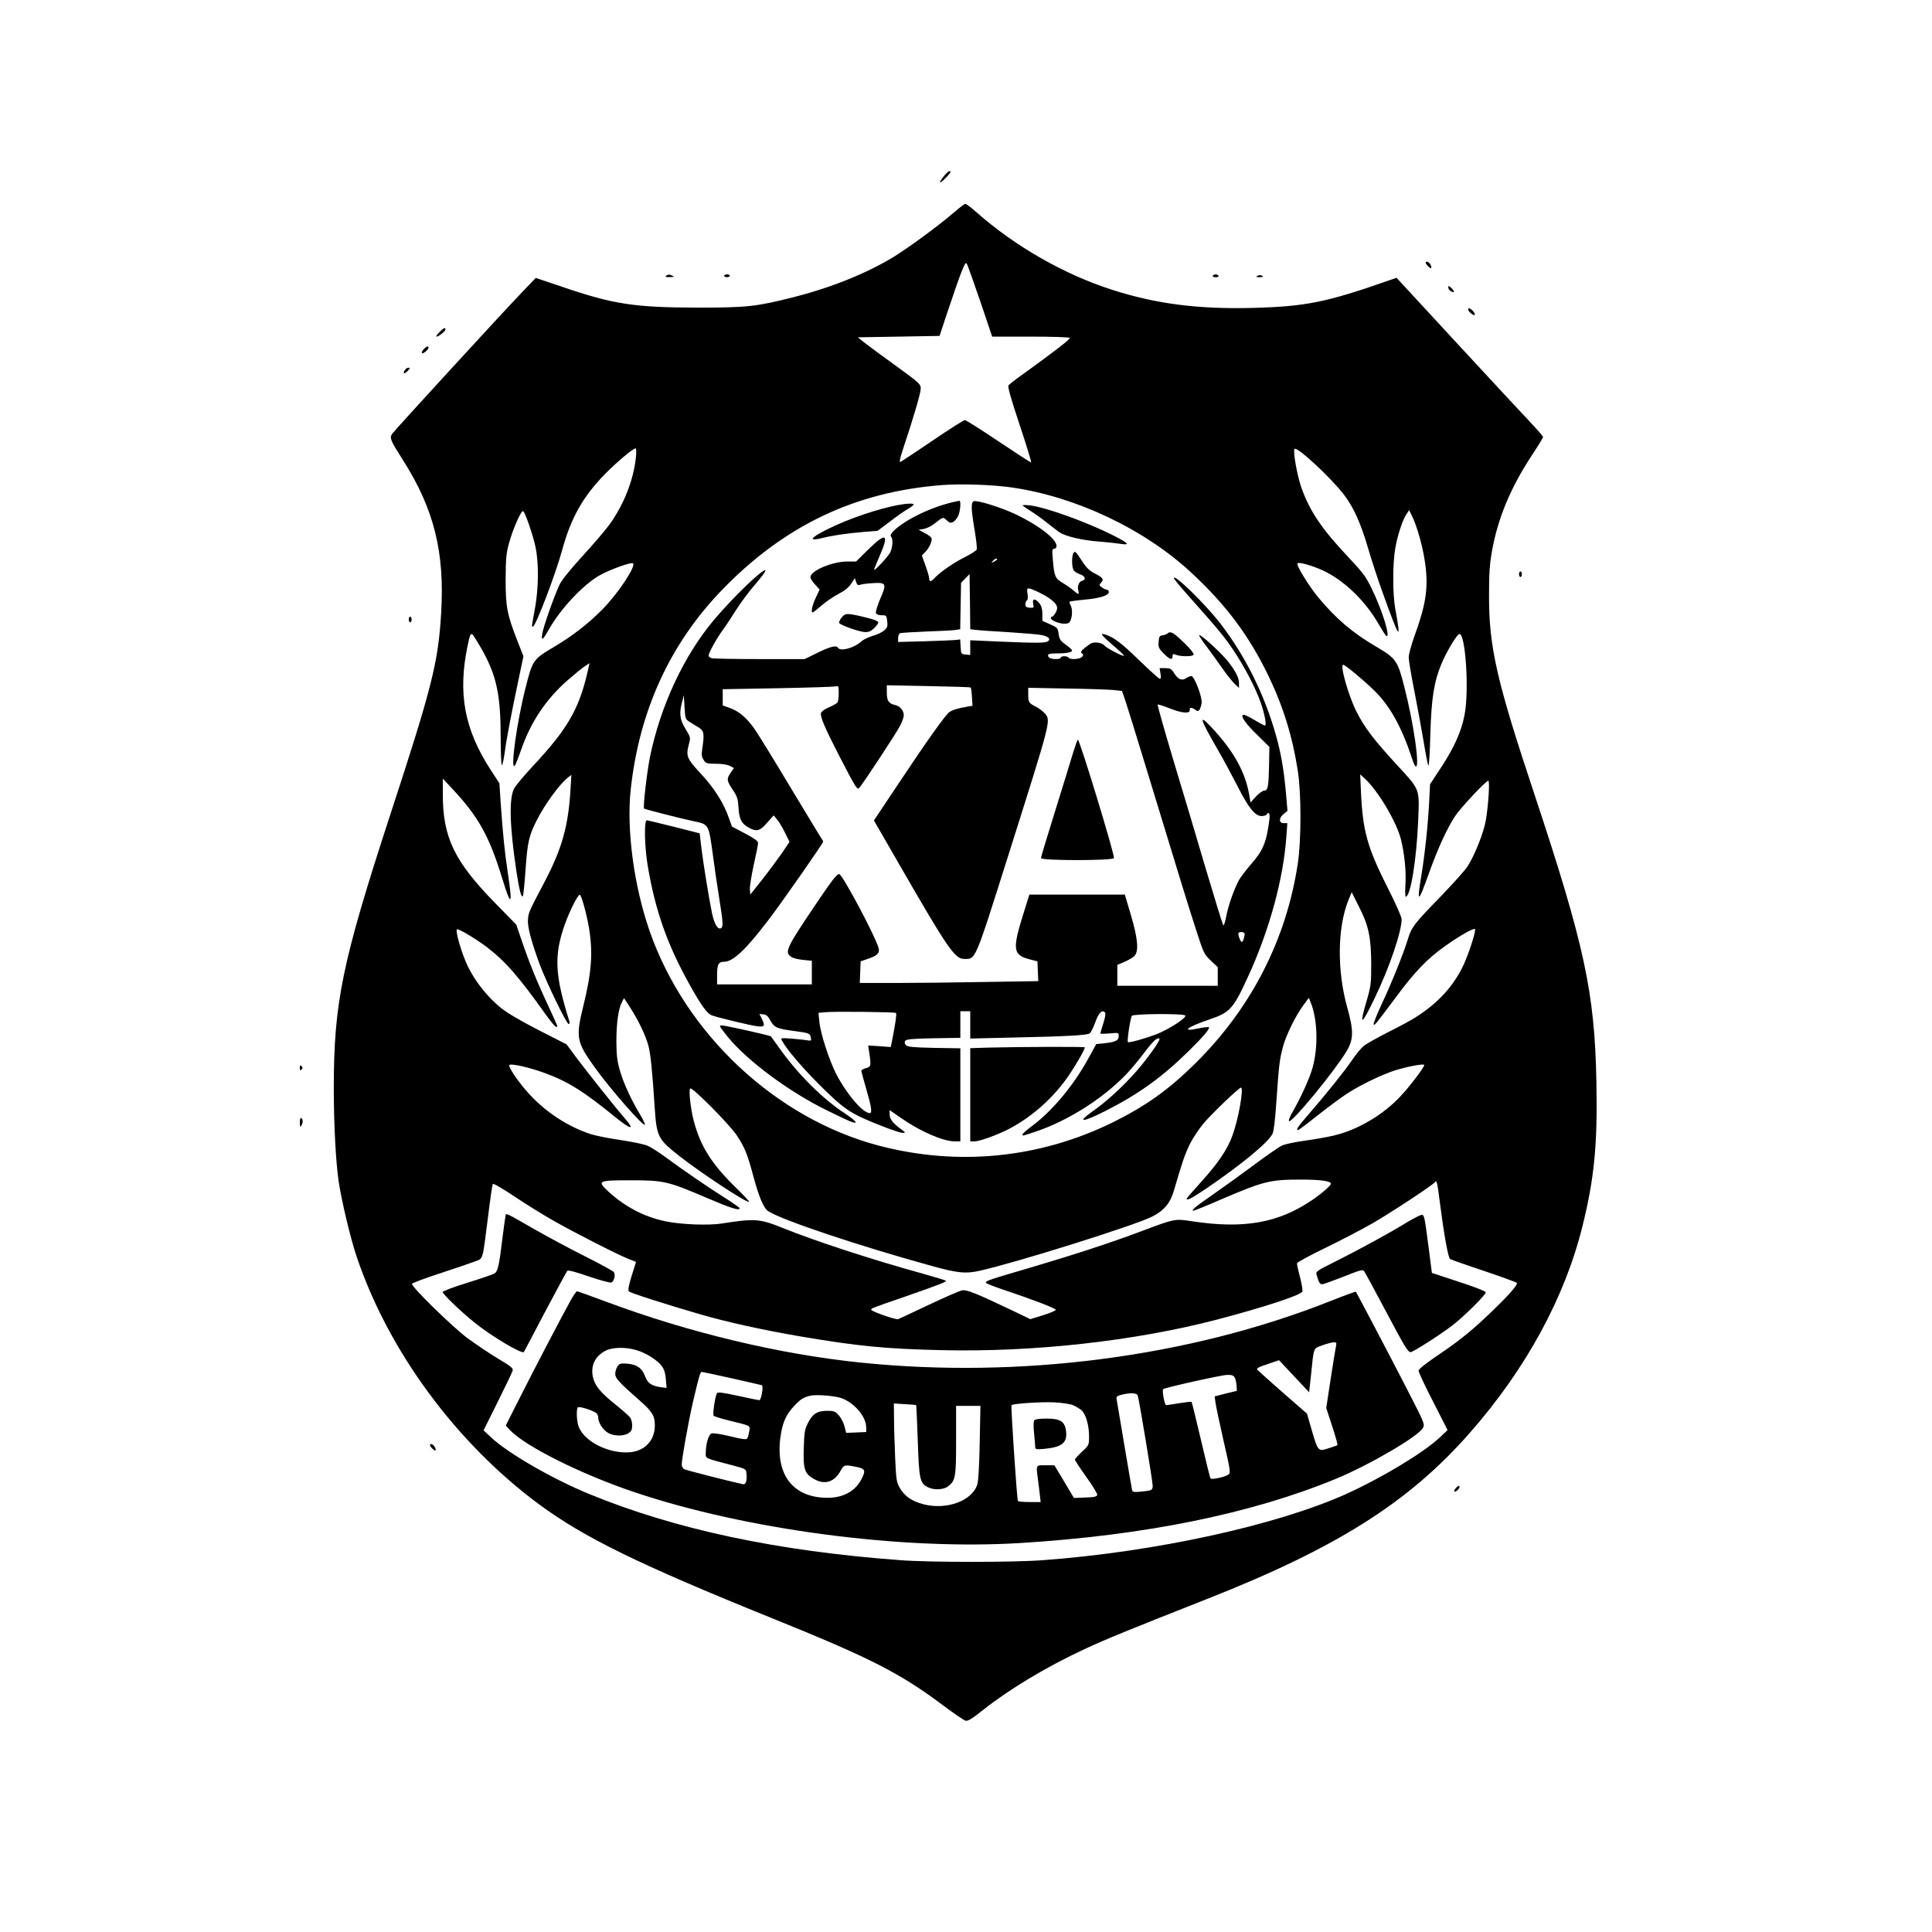 <?xml version="1.0" encoding="UTF-8" standalone="yes"?>
<svg version="1.0" xmlns="http://www.w3.org/2000/svg" width="1024pt" height="1024pt" viewBox="0 0 1366 1366" preserveAspectRatio="xMidYMid meet">
  <g transform="translate(0,1366) scale(0.1,-0.1)" fill="#000000" stroke="none">
    <path d="M6670 12410 c-17 -22 -28 -40 -23 -40 11 0 73 63 73 73 0 17 -21 4
-50 -33z"/>
    <path d="M6745 12158 c-114 -98 -323 -251 -434 -319 -196 -117 -441 -215 -708
-282 -257 -65 -323 -72 -673 -72 -444 1 -592 23 -958 148 l-184 62 -91 -95
c-139 -144 -907 -982 -925 -1008 -19 -28 -11 -47 77 -185 220 -346 296 -651
270 -1082 -20 -347 -65 -524 -358 -1420 -342 -1047 -401 -1332 -401 -1940 0
-257 14 -518 35 -662 20 -132 82 -395 125 -523 223 -667 702 -1319 1287 -1753
322 -238 706 -426 1648 -807 703 -284 909 -389 1223 -625 70 -52 137 -98 149
-101 16 -4 45 13 120 73 189 150 450 307 721 433 155 72 307 134 862 353 918
361 1430 684 1861 1175 398 452 674 960 798 1464 84 339 107 579 98 1022 -12
629 -84 962 -436 2024 -269 807 -324 1048 -323 1412 0 154 4 220 21 314 41
231 131 447 280 674 45 68 81 127 81 132 0 6 -44 56 -97 112 -54 57 -287 308
-519 559 l-420 455 -55 -19 c-438 -154 -588 -184 -959 -194 -390 -10 -684 28
-997 128 -339 109 -683 305 -960 549 -37 33 -72 59 -78 59 -5 0 -41 -27 -80
-61z m185 -626 l85 -252 272 0 c149 0 274 -4 277 -9 5 -8 -110 -97 -336 -260
-48 -34 -91 -68 -97 -75 -8 -9 14 -86 78 -279 49 -147 86 -267 81 -267 -4 0
-108 68 -231 150 -123 83 -230 150 -237 150 -8 0 -110 -65 -228 -145 -118 -80
-220 -148 -228 -151 -9 -4 -3 26 21 98 75 225 123 390 123 421 0 31 -10 40
-172 158 -95 68 -195 142 -223 164 l-50 40 289 5 289 5 43 130 c108 323 137
398 148 383 6 -8 49 -128 96 -266z m-2434 -1106 c-16 -157 -84 -331 -184 -471
-27 -38 -113 -139 -191 -224 -89 -97 -150 -173 -165 -205 -37 -78 -115 -299
-122 -347 -9 -55 4 -46 46 29 83 148 245 320 361 385 74 41 224 95 235 84 22
-21 -110 -219 -220 -329 -98 -99 -212 -187 -339 -262 -147 -87 -152 -93 -201
-289 -61 -237 -109 -584 -77 -551 6 5 26 56 46 114 69 198 176 357 330 492 52
45 107 90 124 100 l29 19 -14 -63 c-61 -264 -144 -406 -387 -665 -63 -68 -123
-140 -133 -160 -36 -73 -30 -268 17 -582 21 -135 34 -189 46 -177 3 3 12 88
19 188 13 192 24 240 79 348 58 115 160 254 221 303 l24 18 -6 -98 c-15 -261
-60 -422 -181 -653 -114 -217 -116 -221 -120 -270 -5 -49 23 -156 83 -319 47
-126 190 -421 204 -421 6 0 9 8 6 18 -103 327 -110 465 -34 682 36 102 98 224
109 213 14 -15 49 -146 64 -237 28 -173 18 -311 -41 -550 -54 -220 -48 -252
76 -426 108 -153 360 -440 360 -411 0 7 -15 39 -34 70 -62 103 -116 219 -142
308 -21 73 -25 109 -26 209 0 129 14 230 39 278 l15 29 45 -69 c59 -92 108
-196 128 -269 15 -61 27 -171 44 -437 14 -206 23 -223 176 -343 166 -129 479
-334 491 -322 3 3 -38 46 -90 97 -174 169 -254 295 -302 479 -21 83 -36 213
-24 225 13 13 274 -250 329 -331 56 -84 76 -134 117 -288 41 -151 73 -227 106
-249 96 -62 631 -242 1153 -386 189 -52 240 -57 341 -35 250 55 1096 320 1220
383 85 43 128 95 154 184 60 205 75 249 110 323 22 46 66 112 102 155 61 71
248 250 262 250 22 0 -18 -225 -61 -341 -36 -98 -101 -194 -221 -326 -56 -62
-102 -115 -102 -118 0 -17 39 4 144 75 250 171 430 320 463 383 9 19 19 98 28
235 18 259 22 290 46 381 22 82 89 219 146 296 l37 50 14 -35 c48 -118 53
-316 12 -460 -21 -76 -81 -207 -141 -312 -19 -31 -30 -61 -25 -65 17 -17 319
349 406 493 51 85 52 144 6 309 -74 263 -70 568 8 761 l23 56 50 -100 c70
-136 87 -219 88 -407 0 -140 -2 -157 -32 -260 -55 -186 -39 -181 57 19 103
213 190 468 190 557 0 16 -42 111 -98 221 -143 283 -176 399 -189 668 l-6 135
33 -30 c95 -89 223 -304 255 -429 25 -100 38 -227 32 -318 -3 -49 -2 -88 2
-88 34 0 76 260 88 535 9 235 17 215 -154 401 -161 175 -226 261 -283 374 -57
114 -118 330 -93 330 13 0 141 -106 216 -179 113 -108 199 -264 272 -488 9
-29 21 -53 26 -53 28 0 -16 307 -82 564 -47 185 -58 201 -199 284 -165 96
-283 197 -405 343 -71 85 -163 235 -151 246 11 11 104 -16 179 -50 146 -68
293 -208 387 -367 29 -50 56 -93 61 -96 34 -21 -25 175 -101 331 -42 88 -63
115 -166 225 -190 201 -274 327 -333 493 -30 86 -61 260 -48 273 18 19 260
-206 351 -326 68 -90 117 -199 170 -380 25 -85 70 -222 100 -305 123 -342 135
-358 91 -120 -19 104 -19 319 0 428 16 92 51 200 80 243 l18 27 14 -28 c43
-82 89 -249 103 -377 18 -156 -2 -275 -81 -490 -21 -60 -39 -125 -39 -146 0
-21 18 -126 39 -233 21 -107 51 -268 66 -359 15 -91 30 -169 34 -173 5 -4 11
95 14 220 7 254 26 373 78 498 33 81 108 207 126 212 44 15 72 -398 38 -571
-22 -115 -71 -227 -162 -366 l-82 -125 -6 -120 c-8 -162 -31 -377 -55 -522
-34 -207 -24 -204 55 18 61 170 125 310 182 397 39 60 219 252 236 252 11 0 1
-173 -18 -281 -14 -84 -78 -246 -128 -323 -17 -28 -109 -130 -204 -228 -177
-182 -194 -205 -220 -292 -26 -87 -117 -315 -183 -453 -34 -73 -60 -138 -58
-145 5 -13 12 -3 164 200 124 168 218 266 340 352 111 79 214 136 214 119 0
-32 -46 -172 -81 -249 -70 -150 -181 -272 -339 -372 -30 -20 -118 -67 -196
-106 -77 -39 -155 -83 -173 -98 -18 -15 -55 -60 -82 -100 -50 -74 -173 -228
-314 -391 -72 -83 -84 -103 -67 -103 4 0 68 48 142 107 74 58 164 125 200 148
99 65 255 140 350 169 91 28 200 47 200 36 0 -16 -102 -151 -168 -221 -124
-133 -305 -239 -473 -278 -46 -11 -138 -27 -204 -36 -66 -9 -138 -24 -160 -34
-22 -10 -107 -69 -190 -131 -82 -61 -212 -155 -287 -207 -135 -94 -171 -123
-150 -123 6 0 93 35 194 79 301 129 346 141 564 141 140 0 214 -10 214 -30 0
-12 -70 -73 -136 -117 -236 -160 -481 -203 -844 -148 -124 19 -120 20 -360
-70 -218 -82 -478 -167 -790 -259 -288 -84 -310 -92 -310 -105 0 -5 64 -30
143 -56 174 -58 345 -123 352 -135 3 -5 -36 -22 -87 -38 l-93 -29 -135 65
c-255 121 -313 144 -347 139 -17 -3 -123 -49 -235 -102 -112 -53 -210 -99
-218 -102 -18 -5 -190 55 -190 67 0 10 -3 9 246 95 236 82 289 103 282 110 -3
3 -77 25 -164 50 -359 99 -757 229 -990 323 -164 66 -197 68 -434 31 -92 -14
-285 -7 -394 16 -151 31 -288 103 -406 212 -80 75 -73 78 163 78 231 0 260 -7
538 -126 171 -73 230 -91 228 -71 0 4 -46 36 -102 72 -120 75 -297 197 -418
286 -47 35 -106 73 -130 83 -24 11 -112 29 -194 41 -83 12 -177 31 -210 42
-157 52 -306 148 -426 275 -76 81 -162 205 -147 214 16 10 136 -17 240 -54
172 -62 281 -130 518 -323 98 -79 129 -85 66 -11 -74 85 -273 336 -346 433
l-74 100 -196 100 c-123 63 -221 120 -267 157 -91 72 -180 183 -233 290 -46
94 -96 267 -77 267 19 0 139 -73 209 -126 133 -102 225 -208 421 -483 50 -70
77 -96 77 -75 0 3 -29 69 -65 146 -79 168 -134 304 -186 457 l-39 114 -148
151 c-290 296 -373 468 -371 776 l0 105 70 -75 c182 -195 259 -333 350 -631
63 -206 75 -195 40 37 -22 140 -36 282 -51 498 l-9 138 -62 95 c-186 287 -233
542 -163 877 16 76 21 89 34 81 5 -3 34 -50 65 -103 106 -188 135 -323 135
-629 0 -106 4 -193 8 -193 5 0 14 42 21 93 11 88 49 286 106 554 l26 123 -44
112 c-72 185 -82 238 -82 433 1 145 4 183 24 255 27 99 86 234 100 226 14 -9
68 -164 87 -252 24 -113 23 -290 -4 -438 -25 -138 -24 -126 -14 -126 19 0 161
373 207 542 62 227 147 378 305 539 83 84 196 179 214 179 5 0 6 -29 2 -64z
m2654 -212 c456 -65 940 -294 1273 -603 246 -228 409 -446 547 -733 103 -214
169 -428 206 -668 25 -160 25 -490 0 -655 -81 -537 -328 -1020 -722 -1411
-191 -189 -351 -303 -587 -420 -518 -254 -1094 -311 -1654 -164 -730 193
-1368 792 -1621 1520 -110 317 -163 714 -133 995 60 557 276 1031 646 1414
439 454 939 693 1552 741 136 11 357 3 493 -16z m3031 -5061 c29 -225 58 -386
72 -395 6 -4 113 -42 237 -83 124 -42 229 -80 234 -85 13 -13 -80 -114 -239
-262 -97 -90 -188 -162 -297 -235 -109 -74 -158 -112 -158 -125 0 -10 46 -109
103 -219 l102 -200 -57 -54 c-116 -108 -410 -285 -662 -399 -495 -222 -1353
-409 -2141 -467 -206 -16 -804 -16 -1010 0 -868 64 -1588 217 -2195 466 -262
107 -577 289 -698 402 l-53 50 99 199 c55 110 102 209 106 221 6 19 -6 29
-106 89 -62 37 -157 102 -213 143 -104 77 -399 365 -392 384 1 5 88 38 192 72
105 34 216 72 247 84 67 26 57 -6 98 313 15 125 31 232 34 237 4 6 72 -34 154
-89 81 -54 203 -130 272 -169 142 -81 447 -237 531 -271 l56 -22 -31 -99 c-22
-71 -27 -102 -19 -110 11 -11 257 -90 498 -160 195 -57 450 -113 720 -159 401
-68 596 -87 985 -96 655 -16 1372 64 1955 216 328 86 593 173 603 198 3 9 -4
54 -16 101 -13 47 -22 92 -22 99 0 6 91 56 203 110 111 54 263 133 337 176
134 78 425 270 436 288 12 19 17 -4 35 -149z"/>
    <path d="M6735 10109 c-158 -37 -338 -125 -418 -204 -19 -20 -24 -32 -17 -39
15 -15 12 -73 -5 -110 -14 -30 -115 -138 -115 -124 0 4 16 43 35 87 74 168 54
183 -76 56 l-86 -85 -61 0 c-107 0 -262 -65 -262 -111 0 -10 15 -33 33 -52
l32 -35 -27 -58 c-26 -55 -36 -104 -22 -104 4 0 32 22 63 49 31 27 85 64 120
82 43 22 72 46 89 72 l26 39 9 -27 c8 -22 13 -25 31 -19 11 4 51 9 87 11 95 6
100 -3 53 -110 -20 -47 -34 -93 -31 -101 4 -10 19 -16 41 -16 33 0 34 -2 39
-42 4 -37 1 -46 -22 -66 -14 -12 -51 -30 -81 -38 -30 -9 -66 -26 -80 -39 -52
-47 -147 -73 -165 -45 -12 19 -52 10 -144 -35 l-92 -45 -317 0 c-174 0 -327 3
-339 6 -13 4 -23 12 -23 19 0 19 58 123 100 180 20 27 62 91 93 140 31 50 93
133 138 185 45 52 77 96 70 98 -22 7 -221 -184 -358 -345 -215 -253 -384 -613
-458 -978 -21 -106 -50 -354 -41 -362 5 -5 263 -71 345 -88 114 -24 111 -19
141 -237 11 -84 31 -223 45 -308 29 -181 30 -206 10 -214 -22 -8 -45 34 -61
108 -21 103 -62 352 -75 462 l-12 102 -181 46 c-100 25 -187 46 -193 46 -20 0
-16 -190 7 -324 53 -313 137 -552 291 -829 88 -159 129 -215 164 -227 58 -19
270 -70 318 -76 54 -7 59 3 31 57 l-15 30 28 -3 c21 -2 34 -13 51 -45 26 -48
46 -57 170 -73 104 -14 109 -16 115 -46 4 -22 2 -24 -22 -20 -14 3 -64 8 -109
12 -82 6 -84 6 -73 -14 30 -57 134 -180 248 -295 146 -147 203 -193 291 -237
93 -46 287 -120 314 -120 22 1 22 1 -7 23 -61 44 -85 75 -85 107 l0 31 78 -54
c135 -95 299 -167 382 -167 l40 0 0 329 0 329 -185 3 c-147 3 -187 7 -199 19
-10 10 -12 20 -6 30 8 12 44 16 200 19 l190 3 0 94 0 94 35 0 35 0 0 -97 0
-96 298 7 c382 8 529 16 547 30 8 6 25 40 38 75 23 67 48 94 68 74 8 -8 5 -29
-10 -78 -12 -37 -21 -70 -21 -72 0 -3 29 -3 65 0 64 6 65 6 65 -18 0 -31 -21
-42 -98 -51 l-61 -6 -56 -102 c-102 -187 -251 -366 -391 -472 -41 -30 -74 -59
-74 -65 0 -12 -7 -13 96 21 226 77 467 229 633 400 29 30 87 98 127 151 67 89
98 118 112 104 9 -8 -84 -138 -162 -228 -97 -110 -211 -215 -310 -284 -116
-83 -75 -81 92 3 232 118 398 237 586 422 106 104 152 159 143 169 -4 3 -38
-1 -77 -9 -124 -27 -76 11 79 63 150 51 171 75 281 316 147 324 244 679 265
976 l7 97 -26 0 c-35 0 -35 37 1 65 l26 22 -11 129 c-15 164 -35 282 -73 414
-81 284 -216 555 -391 782 -106 137 -328 354 -328 320 0 -6 46 -61 101 -123
217 -244 253 -287 321 -388 78 -117 153 -260 191 -367 28 -78 44 -164 31 -164
-5 0 -34 15 -64 33 -64 38 -86 48 -94 40 -12 -12 28 -67 107 -143 l82 -81 -2
-122 c-3 -157 -8 -187 -34 -187 -11 0 -37 -19 -59 -42 l-38 -42 -7 40 c-26
168 -108 319 -268 490 -96 103 -85 64 44 -158 37 -64 99 -179 138 -255 78
-155 125 -213 171 -213 16 0 32 5 35 10 16 26 26 7 20 -37 -21 -161 -45 -217
-130 -314 -31 -35 -67 -83 -81 -105 -34 -57 -81 -189 -95 -268 -7 -37 -16 -63
-20 -59 -4 5 -59 184 -123 398 -63 215 -167 563 -231 774 -63 212 -113 387
-110 389 3 3 41 -9 86 -27 89 -35 146 -39 141 -9 -3 19 19 16 46 -5 17 -13 29
4 38 51 7 38 -51 192 -73 192 -8 0 -24 -7 -38 -16 -30 -19 -57 -7 -85 39 -17
27 -26 32 -60 33 l-41 0 6 -38 c5 -25 3 -38 -4 -38 -6 0 -73 60 -149 134 -126
122 -178 161 -239 180 -40 13 -25 -7 58 -78 44 -37 78 -70 76 -73 -7 -6 -121
53 -136 71 -20 24 -77 31 -104 13 -60 -43 -72 -57 -58 -66 12 -8 12 -12 2 -25
-15 -18 -86 -22 -96 -6 -3 6 -17 10 -31 10 -13 0 -24 -4 -24 -10 0 -11 -49
-14 -74 -4 -9 3 -16 12 -16 20 0 10 16 14 63 14 69 0 107 8 107 21 0 5 -20 23
-44 40 -38 27 -45 38 -51 76 -6 43 -9 46 -61 69 l-54 24 0 49 c0 34 -6 56 -21
75 -29 37 -53 35 -44 -4 6 -28 5 -29 -24 -27 -25 2 -31 7 -31 24 0 12 5 25 11
28 6 4 8 22 4 46 -5 29 -3 39 7 39 20 0 119 -48 155 -76 48 -37 57 -58 38 -94
-9 -16 -20 -30 -25 -30 -6 0 -10 -4 -10 -10 0 -16 57 -40 95 -40 29 0 37 5 45
26 13 33 13 80 -1 106 -6 11 -9 22 -6 24 2 2 49 9 105 14 110 10 172 30 172
54 0 9 -6 16 -13 16 -7 0 -23 7 -35 16 -22 15 -22 17 -7 34 22 24 14 35 -44
65 -33 16 -58 40 -80 72 -55 84 -60 90 -71 73 -13 -20 -13 -96 0 -120 5 -10
26 -24 45 -30 38 -13 47 -39 15 -47 -23 -6 -35 -41 -25 -72 8 -28 -3 -26 -34
3 -15 13 -48 37 -75 53 -56 33 -62 46 -72 166 -6 67 -5 77 10 77 9 0 16 8 16
20 0 49 -127 147 -292 225 -102 48 -270 100 -293 91 -21 -8 -19 -57 6 -204 11
-67 18 -129 15 -137 -3 -8 -38 -31 -78 -51 -81 -40 -180 -108 -217 -148 -29
-31 -41 -33 -41 -7 0 11 -12 52 -26 91 l-26 72 26 27 c28 30 49 78 42 97 -3 7
-24 23 -48 35 l-43 23 37 6 c20 4 53 20 73 36 65 51 62 50 89 25 20 -19 27
-21 46 -11 12 6 28 27 36 45 15 36 19 106 7 104 -5 -1 -26 -5 -48 -10z m315
-404 c0 -2 -10 -10 -22 -16 -21 -11 -22 -11 -9 4 13 16 31 23 31 12z m-147
-499 c23 -3 128 -10 232 -16 105 -7 207 -15 229 -20 48 -11 65 -25 48 -42 -15
-15 -71 -16 -349 -4 l-203 9 0 -52 0 -52 -32 3 c-32 3 -33 4 -36 55 l-3 52
-32 -4 c-18 -2 -116 -6 -219 -9 l-188 -5 0 28 c0 16 6 31 14 34 8 3 92 8 188
12 95 3 187 8 205 11 l32 5 3 164 3 164 30 31 30 31 3 -195 2 -195 43 -5z
m-40 -407 c3 -2 7 -32 9 -66 l4 -63 -35 -6 c-65 -11 -106 -23 -129 -39 -28
-20 -159 -204 -371 -523 l-162 -243 177 -307 c345 -599 395 -672 461 -672 83
0 72 -27 313 735 301 952 300 948 260 998 -12 15 -41 37 -63 49 -53 26 -57 33
-57 89 l0 46 263 -5 c144 -2 293 -7 331 -10 l69 -7 24 -70 c13 -38 78 -248
144 -465 267 -876 303 -992 356 -1155 53 -164 56 -172 104 -217 l49 -46 0 -66
0 -66 -355 0 -355 0 0 74 0 74 50 21 c28 12 60 31 70 41 33 33 26 121 -24 290
l-43 145 -337 0 -338 0 -39 -125 c-84 -268 -79 -303 49 -335 l47 -12 3 -70 3
-70 -383 -6 c-211 -4 -495 -7 -631 -7 l-248 0 3 77 3 76 55 19 c62 21 80 39
73 71 -18 76 -257 527 -280 527 -17 0 -51 -44 -171 -222 -204 -303 -217 -331
-167 -364 13 -9 51 -18 85 -21 l60 -6 0 -83 0 -84 -335 0 -335 0 0 68 c0 74
10 92 50 92 62 0 152 84 309 290 94 122 391 548 391 559 0 4 -7 16 -15 27 -8
12 -107 176 -221 365 -113 189 -226 372 -250 406 -56 79 -109 124 -173 147
l-51 18 0 58 0 57 388 7 c213 4 397 10 410 13 21 5 22 2 22 -48 0 -30 -4 -59
-8 -65 -4 -6 -30 -22 -59 -34 -29 -12 -55 -30 -58 -40 -8 -26 24 -101 131
-309 109 -211 123 -233 136 -225 14 9 265 389 293 445 14 27 25 59 25 71 0 34
-26 65 -60 73 -47 10 -60 30 -60 88 l0 52 295 -6 c162 -3 296 -7 298 -10z
m-1986 -244 c18 -11 47 -29 65 -40 36 -23 39 -43 23 -151 -6 -41 -4 -56 10
-77 16 -25 23 -27 87 -27 42 0 80 -6 98 -15 l29 -15 -25 -37 c-28 -42 -26 -53
20 -122 28 -42 34 -60 38 -125 5 -82 22 -112 80 -142 49 -25 73 -18 122 39
l46 52 25 -30 c14 -16 39 -59 56 -94 l31 -63 -55 -82 c-31 -44 -93 -128 -139
-186 l-83 -105 -3 36 c-2 20 11 98 27 173 17 75 31 145 31 156 0 13 -26 32
-92 67 l-93 49 -21 59 c-37 107 -103 212 -199 315 -101 109 -107 124 -83 213
11 42 10 46 -25 103 -41 66 -46 110 -24 192 l12 47 5 -85 c5 -82 6 -85 37
-105z m3923 -1497 c0 -24 -12 -58 -20 -58 -10 0 -30 57 -23 64 11 11 43 6 43
-6z m-2465 -560 c6 -6 -3 -69 -26 -187 l-11 -54 -80 6 -80 5 8 -51 c14 -94 12
-100 -23 -109 -18 -5 -33 -13 -33 -19 0 -5 16 -64 35 -130 37 -126 43 -169 24
-169 -48 0 -162 133 -236 275 -51 100 -112 288 -120 371 l-6 63 44 4 c62 7
497 2 504 -5z m2044 -17 c20 -13 -116 -100 -206 -135 -84 -31 -191 -61 -198
-54 -8 7 17 171 28 186 11 14 353 17 376 3z"/>
    <path d="M7587 8337 c-15 -50 -72 -236 -127 -412 -55 -176 -100 -325 -100
-332 0 -19 508 -19 516 0 7 20 -242 837 -255 837 -4 0 -18 -42 -34 -93z"/>
    <path d="M6305 10080 c-170 -39 -379 -117 -510 -191 -31 -17 -53 -35 -48 -40
5 -5 33 -2 63 6 69 18 169 33 295 44 l100 8 88 66 c48 37 105 77 127 89 22 13
40 26 40 31 0 12 -70 6 -155 -13z"/>
    <path d="M7230 10087 c0 -2 28 -22 63 -44 34 -22 87 -60 117 -85 31 -24 67
-52 81 -62 45 -29 160 -56 279 -65 63 -5 135 -13 159 -17 65 -10 46 8 -61 62
-187 94 -474 197 -582 210 -31 4 -56 4 -56 1z"/>
    <path d="M5950 9293 c-11 -14 -19 -31 -17 -37 5 -15 145 -65 185 -65 24 -1 42
7 63 28 16 16 29 34 29 39 0 12 -37 25 -133 47 -92 20 -102 19 -127 -12z"/>
    <path d="M8255 9181 c-6 -5 -21 -11 -35 -13 -22 -3 -25 -9 -28 -46 -3 -39 1
-47 36 -83 44 -43 62 -49 62 -19 0 17 3 18 26 10 30 -12 104 -13 121 -2 12 8
-27 54 -105 125 -43 38 -61 44 -77 28z"/>
    <path d="M8528 9093 c32 -43 84 -114 114 -158 31 -44 70 -93 87 -109 l31 -30
0 33 c0 39 -20 79 -74 150 -43 56 -188 191 -207 191 -5 0 17 -35 49 -77z"/>
    <path d="M5090 6404 c0 -4 25 -37 55 -75 143 -173 437 -391 708 -523 83 -41
162 -78 175 -81 43 -12 21 12 -55 63 -157 103 -332 277 -463 462 -29 41 -56
78 -59 82 -6 7 -324 78 -348 78 -7 0 -13 -3 -13 -6z"/>
    <path d="M6988 6253 l-128 -4 0 -329 0 -330 30 0 c39 0 176 51 259 96 160 88
304 218 409 372 52 77 112 181 112 197 0 5 -436 4 -682 -2z"/>
    <path d="M3575 5068 c-2 -7 -11 -71 -20 -143 -26 -216 -35 -254 -59 -269 -11
-7 -99 -37 -193 -66 -98 -30 -173 -59 -173 -65 0 -15 131 -141 225 -216 120
-97 335 -225 349 -208 2 2 69 130 150 284 82 154 152 284 157 290 6 6 60 -8
152 -40 79 -27 150 -46 159 -43 21 9 32 56 17 75 -7 8 -101 59 -208 113 -108
54 -263 138 -346 185 -207 119 -205 118 -210 103z"/>
    <path d="M9950 5019 c-134 -82 -335 -191 -498 -273 -150 -75 -151 -76 -142
-103 15 -52 22 -63 39 -63 9 0 77 25 151 54 121 48 136 52 146 37 6 -9 71
-128 144 -266 142 -268 164 -305 184 -305 16 0 202 118 291 186 80 60 240 218
240 237 0 7 -78 38 -190 74 l-191 63 -22 172 c-31 237 -32 238 -51 238 -9 0
-54 -23 -101 -51z"/>
    <path d="M4036 4468 c-61 -110 -263 -496 -363 -695 l-97 -192 29 -32 c111
-116 505 -313 880 -439 790 -266 1888 -411 2725 -360 883 54 1636 207 2235
454 239 99 581 299 615 359 15 27 13 32 -104 260 -128 249 -364 698 -370 704
-2 2 -84 -28 -182 -67 -995 -394 -2189 -550 -3319 -434 -575 59 -1218 213
-1798 430 -110 41 -203 74 -207 74 -5 0 -25 -28 -44 -62z m5411 -320 c-3 -13
-20 -117 -38 -233 l-32 -210 42 -129 c23 -70 40 -130 37 -133 -2 -3 -31 -13
-63 -23 -77 -24 -73 -29 -132 175 l-20 70 -171 149 c-93 82 -175 155 -180 161
-8 10 8 19 71 40 l82 28 107 -114 106 -113 13 119 c21 205 15 189 80 213 31
11 67 21 80 21 19 1 22 -3 18 -21z m-4947 -34 c69 -20 150 -72 181 -115 16
-23 24 -51 27 -92 l5 -60 -41 5 c-65 9 -93 28 -111 77 -21 58 -57 83 -124 89
-48 4 -56 2 -71 -19 -9 -13 -16 -37 -16 -53 0 -31 26 -59 169 -185 93 -81 111
-111 111 -179 0 -106 -70 -181 -177 -190 -144 -12 -317 72 -360 177 -15 34
-20 122 -8 140 6 11 108 -21 131 -40 8 -6 14 -21 14 -33 0 -36 35 -88 71 -108
54 -29 137 -21 161 16 13 19 9 71 -7 94 -9 12 -58 55 -109 96 -102 82 -141
130 -154 191 -16 78 13 142 84 182 48 28 144 31 224 7z m673 -199 c111 -25
207 -47 213 -49 14 -5 -3 -106 -18 -106 -5 0 -73 14 -150 31 -113 24 -142 28
-149 18 -13 -22 -32 -150 -23 -159 5 -5 47 -18 94 -30 181 -45 163 -36 157
-82 -3 -22 -10 -45 -16 -51 -6 -6 -45 -1 -119 18 -61 15 -119 24 -130 20 -22
-6 -42 -74 -42 -140 0 -38 -12 -33 195 -87 89 -24 90 -24 93 -57 5 -51 -5 -80
-25 -75 -93 20 -402 99 -415 106 -10 5 -18 20 -18 33 0 39 47 301 79 440 43
184 52 215 63 215 5 0 100 -20 211 -45z m3557 5 c6 -11 12 -36 13 -57 l2 -37
-79 -19 -78 -20 6 -44 c3 -24 29 -146 57 -270 49 -213 51 -227 34 -239 -23
-17 -116 -37 -126 -27 -4 5 -34 127 -68 273 -34 145 -64 266 -66 268 -2 3 -42
-2 -87 -9 -46 -8 -87 -14 -93 -14 -11 0 -30 103 -21 113 11 11 411 100 453
101 33 1 45 -4 53 -19z m-686 -126 c9 -23 106 -608 106 -638 0 -32 -6 -35 -79
-42 -47 -5 -62 -4 -66 7 -2 8 -27 151 -55 319 -28 168 -53 315 -55 327 -4 17
1 23 33 31 60 16 109 14 116 -4z m-2110 -15 c92 -23 188 -127 190 -207 l1 -37
-71 -3 -71 -3 -12 46 c-6 25 -24 60 -40 78 -26 29 -35 32 -84 32 -69 0 -103
-22 -136 -89 -21 -42 -25 -66 -28 -175 -5 -148 6 -181 72 -218 78 -44 145 -22
190 61 22 40 27 41 108 25 65 -13 70 -25 38 -87 -44 -85 -127 -131 -237 -132
-243 -1 -370 158 -337 421 14 106 37 162 94 224 46 50 67 64 114 76 35 10 151
3 209 -12z m1653 -54 c21 -9 48 -26 61 -37 30 -29 52 -107 52 -183 0 -62 0
-63 -50 -109 -27 -26 -50 -51 -50 -56 0 -5 36 -60 80 -122 45 -61 79 -119 78
-127 -3 -13 -20 -17 -84 -19 l-81 -3 -69 116 -69 115 -62 0 c-71 0 -68 7 -54
-102 5 -40 12 -92 14 -115 l5 -43 -78 0 c-44 0 -81 3 -83 8 -7 12 -51 671 -45
677 11 11 203 24 300 20 57 -3 112 -11 135 -20z m-1109 0 c1 -1 6 -114 11
-251 9 -274 15 -300 71 -329 43 -22 112 -19 145 7 51 40 55 66 55 328 l0 240
86 0 86 0 -5 -257 c-3 -160 -9 -273 -17 -298 -35 -116 -216 -183 -380 -141
-81 21 -134 57 -167 114 -24 41 -27 57 -34 216 -4 94 -8 219 -8 277 l-1 106
78 -5 c42 -2 78 -5 80 -7z"/>
    <path d="M7313 3618 c-6 -8 -7 -42 -2 -88 4 -41 8 -85 8 -97 1 -22 4 -22 64
-17 127 12 165 43 154 128 -9 66 -41 86 -136 86 -51 0 -82 -4 -88 -12z"/>
    <path d="M10080 11802 c0 -5 9 -17 20 -27 16 -14 20 -15 20 -4 0 16 -19 39
-32 39 -4 0 -8 -4 -8 -8z"/>
    <path d="M4710 11710 c-11 -7 -4 -10 25 -9 31 0 36 2 20 9 -26 11 -28 11 -45
0z"/>
    <path d="M5120 11710 c0 -5 9 -10 20 -10 11 0 20 5 20 10 0 6 -9 10 -20 10
-11 0 -20 -4 -20 -10z"/>
    <path d="M8575 11710 c-4 -6 5 -10 20 -10 15 0 24 4 20 10 -3 6 -12 10 -20 10
-8 0 -17 -4 -20 -10z"/>
    <path d="M8889 11709 c-10 -6 -7 -9 14 -9 29 0 35 5 14 13 -8 3 -20 1 -28 -4z"/>
    <path d="M10240 11627 c0 -9 9 -21 20 -27 11 -6 20 -7 20 -2 0 5 -9 17 -20 27
-18 16 -20 16 -20 2z"/>
    <path d="M10380 11472 c0 -14 39 -46 47 -39 3 4 -2 16 -12 27 -19 21 -35 26
-35 12z"/>
    <path d="M3105 11310 c-16 -16 -24 -30 -18 -30 14 0 63 39 63 51 0 17 -16 9
-45 -21z"/>
    <path d="M2995 11190 c-10 -11 -15 -23 -12 -27 8 -7 47 25 47 39 0 14 -16 9
-35 -12z"/>
    <path d="M2860 11040 c-6 -11 -7 -20 -2 -20 5 0 17 9 27 20 16 18 16 20 2 20
-9 0 -21 -9 -27 -20z"/>
    <path d="M10740 9600 c0 -11 5 -20 10 -20 6 0 10 9 10 20 0 11 -4 20 -10 20
-5 0 -10 -9 -10 -20z"/>
    <path d="M2890 9280 c0 -11 5 -20 10 -20 6 0 10 9 10 20 0 11 -4 20 -10 20 -5
0 -10 -9 -10 -20z"/>
    <path d="M2120 6110 c0 -19 3 -21 12 -12 9 9 9 15 0 24 -9 9 -12 7 -12 -12z"/>
    <path d="M2120 5723 c0 -28 3 -34 10 -23 13 20 13 47 0 55 -6 4 -10 -9 -10
-32z"/>
    <path d="M3040 3442 c0 -5 9 -17 20 -27 16 -14 20 -15 20 -4 0 16 -19 39 -32
39 -4 0 -8 -4 -8 -8z"/>
    <path d="M10296 3141 c-11 -12 -17 -23 -14 -26 8 -9 41 21 37 34 -3 9 -11 6
-23 -8z"/>
  </g>
</svg>